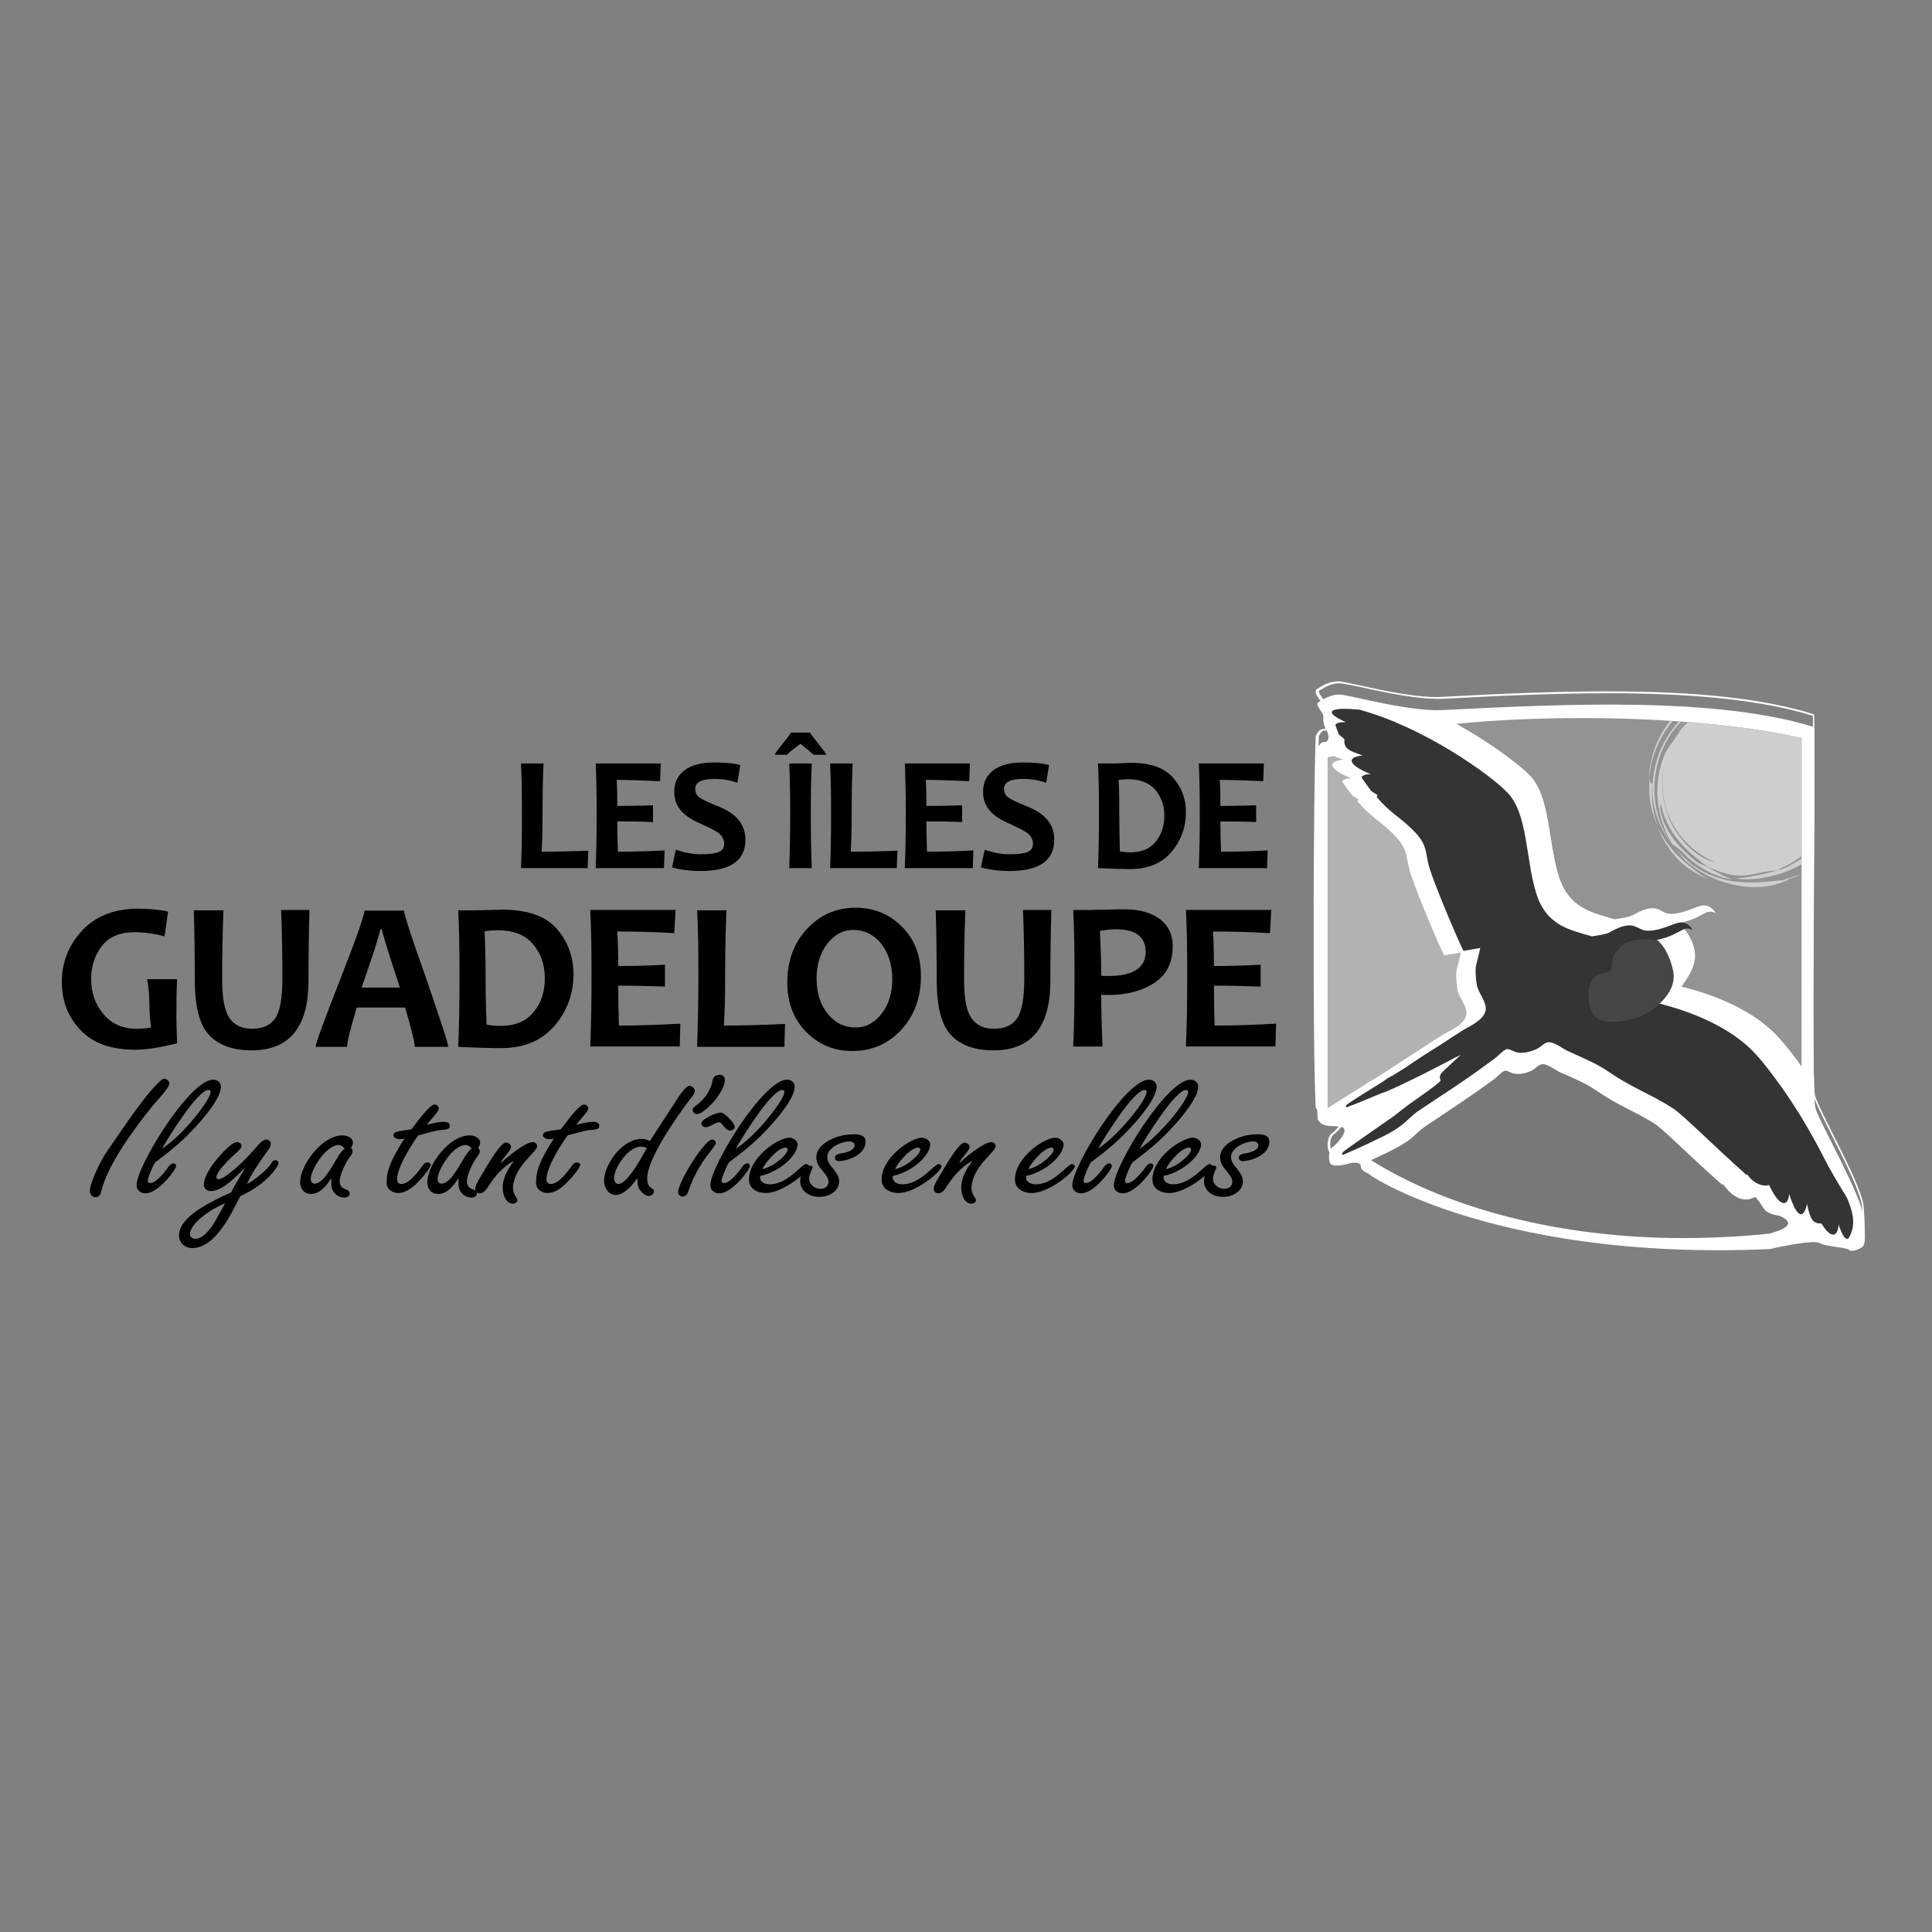 <svg xmlns="http://www.w3.org/2000/svg" xmlns:xlink="http://www.w3.org/1999/xlink" id="Calque_1" x="0px" y="0px" viewBox="0 0 600 600" style="enable-background:new 0 0 600 600;" xml:space="preserve"><rect x="0" y="0" width="600" height="600" fill="#808080" stroke="none"/> <style type="text/css"> .st0{fill:#FFFFFF;} .st1{fill-rule:evenodd;clip-rule:evenodd;fill:#939393;} .st2{clip-path:url(#SVGID_00000115501922123555553470000007678855946485594764_);fill:#CECECE;} .st3{clip-path:url(#SVGID_00000018926141672335350710000006112284696166185911_);fill:#CECECE;} .st4{clip-path:url(#SVGID_00000091714843167961218250000000514751077272206253_);fill:#CECECE;} .st5{clip-path:url(#SVGID_00000113322679655268336010000013728074795297741463_);fill:#CECECE;} .st6{clip-path:url(#SVGID_00000096778537484769941600000012744120592462123441_);fill:#CECECE;} .st7{fill:#787878;} .st8{fill:#B2B2B2;} .st9{fill-rule:evenodd;clip-rule:evenodd;fill:#343434;} .st10{fill-rule:evenodd;clip-rule:evenodd;fill:#464646;} </style> <g> <g> <path d="M55,324c-5.2,1.3-9.5,2-13,2c-7.5,0-13.1-2-17-6.1c-3.9-4.1-5.8-9.1-5.8-14.9c0-6.1,2.1-11.5,6.3-16 c4.2-4.5,10-6.8,17.4-6.8c3.5,0,6.6,0.3,9.3,0.9l-1.1,7.7c-3.4-0.9-6.5-1.3-9.2-1.3c-4.6,0-8,1.4-10.2,4.2 c-2.2,2.8-3.4,6.3-3.4,10.3c0,4.2,1.2,7.8,3.8,10.9s6,4.6,10.5,4.6c1.2,0,2.7-0.1,4.3-0.4c-0.3-2.4-0.5-4.8-0.5-7.1 c0-2.4-0.2-5-0.7-7.9H55c-0.2,3.4-0.2,6.7-0.2,10.1C54.7,316.6,54.9,319.9,55,324z"></path> <path d="M96.1,282.7c-0.2,7.3-0.3,14.6-0.3,21.9c0,14.4-5.9,21.6-17.7,21.6c-5.8,0-10.2-1.6-13.2-4.8c-3-3.2-4.4-8.9-4.4-17.2 c0-7.3-0.1-14.5-0.3-21.5h9.2c-0.3,7.3-0.4,14.4-0.4,21.2c0,6,0.7,10.1,2.3,12.3c1.5,2.2,3.9,3.3,7,3.3c3.3,0,5.7-1.1,7.2-3.3 c1.5-2.2,2.2-6.3,2.2-12.4c0-6.6-0.1-13.7-0.4-21.2H96.1z"></path> <path d="M139.2,325.1h-10.4c0-1.4-1-5.5-3-12.2h-15c-2,6.6-3,10.6-3,12.2h-9.8c0-0.9,2.5-7.8,7.6-20.8c5.1-13,7.6-20.2,7.6-21.5 h12.3c0,1.2,2.3,8.3,6.9,21.2C136.8,316.9,139.2,324,139.2,325.1z M124.2,306.7c-3.7-11.2-5.6-17.3-5.6-18.1h-0.5 c0,0.9-1.9,6.9-5.8,18.1H124.2z"></path> <path d="M178.1,302.5c0,6.1-2,11.6-5.9,16.1c-4,4.6-9.5,6.9-16.6,6.9c-3.2,0-7.6-0.1-13.3-0.4c0.3-6.6,0.4-14,0.4-22.2 c0-7.9-0.1-14.7-0.4-20.2h5.7c0.9,0,2.3-0.1,4.2-0.1s3-0.1,3.6-0.1c7.8,0,13.5,1.9,17,5.8C176.3,292.3,178.1,297,178.1,302.5z M169.2,303.8c0-4.2-1.2-7.7-3.7-10.6c-2.4-2.9-6.1-4.3-11.1-4.3c-0.9,0-2.2,0.1-3.9,0.3c0.2,4.3,0.3,8.9,0.3,13.6 c0,5.2,0.1,10.3,0.3,15.4c1.4,0.3,2.8,0.4,4.2,0.4c4.7,0,8.1-1.4,10.4-4.3C168.1,311.5,169.2,308,169.2,303.8z"></path> <path d="M211.3,317.9l-0.2,7.1h-27.8c0.3-6.6,0.4-14,0.4-22.2c0-7.9-0.1-14.7-0.4-20.2h26.5l-0.4,7.2c-6.5-0.4-12.4-0.5-17.7-0.5 c0.2,3,0.3,6.6,0.3,10.7c4.5,0,9.4-0.1,14.5-0.4v6.8c-5.1-0.2-9.9-0.3-14.5-0.3c0,4.4,0.1,8.5,0.2,12.4 C198.2,318.5,204.5,318.3,211.3,317.9z"></path> <path d="M243.8,318l-0.2,7.1h-27.1c0.2-5.9,0.4-13.3,0.4-22.2c0-8.1-0.1-14.9-0.4-20.2h9.1c-0.2,4.9-0.4,11.7-0.4,20.2 c0,6.5-0.1,11.7-0.4,15.6C230.8,318.5,237.1,318.3,243.8,318z"></path> <path d="M286,303.2c0,6.6-2,12.2-6.1,16.6c-4.1,4.4-9.1,6.6-15.2,6.6c-5.7,0-10.5-2-14.4-6c-3.9-4-5.8-9.1-5.8-15.3 c0-6.6,2-12.2,6.1-16.6c4.1-4.4,9.1-6.6,15.2-6.6c5.7,0,10.5,2,14.4,6C284.1,291.8,286,296.9,286,303.2z M277.1,304.1 c0-4.5-1.2-8.2-3.5-11.1c-2.3-2.8-5.2-4.2-8.6-4.2c-3.2,0-5.8,1.4-8.1,4.3c-2.2,2.9-3.3,6.5-3.3,10.8c0,4.5,1.2,8.2,3.5,11 c2.4,2.9,5.2,4.2,8.6,4.2c3.2,0,5.8-1.4,8.1-4.3C276,312,277.1,308.4,277.1,304.1z"></path> <path d="M326.5,282.7c-0.2,7.3-0.3,14.6-0.3,21.9c0,14.4-5.9,21.6-17.7,21.6c-5.8,0-10.2-1.6-13.2-4.8c-3-3.2-4.4-8.9-4.4-17.2 c0-7.3-0.1-14.5-0.3-21.5h9.2c-0.3,7.3-0.4,14.4-0.4,21.2c0,6,0.7,10.1,2.3,12.3c1.5,2.2,3.9,3.3,7,3.3c3.3,0,5.7-1.1,7.2-3.3 c1.5-2.2,2.2-6.3,2.2-12.4c0-6.6-0.1-13.7-0.4-21.2H326.5z"></path> <path d="M364.2,293.8c0,5.2-1.9,9-5.8,11.5c-3.9,2.5-8.6,3.7-14.2,3.7c-1,0-1.7,0-2.2-0.1c0,4.1,0.1,9.4,0.4,16.1h-9.1 c0.3-6.3,0.4-13.7,0.4-22.2c0-7.8-0.1-14.5-0.4-20.2h5.7c0.8,0,2.4-0.1,4.6-0.1c2.3-0.1,4.2-0.1,5.9-0.1c4.1,0,7.6,0.9,10.4,2.8 C362.7,287.2,364.2,290.1,364.2,293.8z M355.8,295.6c0-4.7-3.1-7-9.3-7c-1.6,0-3.2,0.2-4.9,0.5c0.2,4.1,0.4,8.8,0.4,13.9 c0.6,0.1,1.2,0.1,1.9,0.1C351.8,303.2,355.8,300.6,355.8,295.6z"></path> <path d="M396.3,317.9l-0.2,7.1h-27.8c0.3-6.6,0.4-14,0.4-22.2c0-7.9-0.1-14.7-0.4-20.2h26.5l-0.4,7.2c-6.5-0.4-12.4-0.5-17.7-0.5 c0.2,3,0.3,6.6,0.3,10.7c4.5,0,9.4-0.1,14.5-0.4v6.8c-5.1-0.2-9.9-0.3-14.5-0.3c0,4.4,0.1,8.5,0.2,12.4 C383.2,318.5,389.6,318.3,396.3,317.9z"></path> </g> <g> <path d="M182.7,264.2l-0.2,5.4h-20.7c0.2-4.5,0.3-10.1,0.3-17c0-6.2-0.1-11.4-0.3-15.5h7c-0.2,3.8-0.3,8.9-0.3,15.5 c0,5-0.1,8.9-0.3,11.9C172.8,264.5,177.6,264.4,182.7,264.2z"></path> <path d="M206.4,264.1l-0.2,5.5H185c0.2-5,0.3-10.6,0.3-17c0-6-0.1-11.2-0.3-15.5h20.2l-0.2,5.5c-5-0.2-9.5-0.4-13.5-0.4 c0.2,2.3,0.2,5,0.2,8.1c3.5,0,7.1-0.1,11.1-0.2v5.2c-3.9-0.2-7.6-0.2-11.1-0.2c0,3.4,0.1,6.5,0.2,9.4 C196.4,264.5,201.2,264.4,206.4,264.1z"></path> <path d="M231.5,260.8c0,6.5-4.7,9.7-14,9.7c-3.2,0-6.1-0.4-8.8-1.1l1.2-5.5c2.7,0.9,5.2,1.4,7.6,1.4c2.7,0,4.5-0.2,5.7-0.7 c1.2-0.5,1.7-1.4,1.7-2.6s-0.6-2.3-1.6-3.2c-0.9-0.7-2.9-1.7-5.7-3c-2.6-1.1-4.6-2.4-5.8-3.7c-1.6-1.7-2.4-3.7-2.4-6.2 c0-2.9,1.1-5.1,3.2-6.7c2.1-1.6,5.2-2.4,9.1-2.4c3.2,0,6,0.2,8.2,0.8l-0.9,5.5c-2.2-0.8-4.7-1.2-7.3-1.2c-3.9,0-5.8,1.1-5.8,3.1 c0,1.1,0.4,2,1.4,2.7c0.8,0.6,2.5,1.4,5.2,2.5c2.9,1.1,5,2.4,6.3,3.8C230.5,255.8,231.5,258,231.5,260.8z"></path> <path d="M256.6,234.4h-3.9c-0.2-0.2-1.6-1.4-4.1-3.4c-2.6,1.9-4,3-4.1,3.4h-3.9c0-0.2,0.8-1.4,2.5-3.5c1.7-2,2.5-3.2,2.5-3.4h6 c0,0.2,0.8,1.3,2.5,3.4C255.7,232.9,256.6,234.1,256.6,234.4z M252.1,269.6h-7c0.2-5.2,0.3-10.8,0.3-17c0-6-0.1-11.2-0.3-15.5h7 c-0.2,4.2-0.3,9.3-0.3,15.5C251.8,258.9,251.9,264.5,252.1,269.6z"></path> <path d="M278.7,264.2l-0.2,5.4h-20.7c0.2-4.5,0.3-10.1,0.3-17c0-6.2-0.1-11.4-0.3-15.5h7c-0.2,3.8-0.3,8.9-0.3,15.5 c0,5-0.1,8.9-0.3,11.9C268.7,264.5,273.6,264.4,278.7,264.2z"></path> <path d="M302.3,264.1l-0.2,5.5H281c0.2-5,0.3-10.6,0.3-17c0-6-0.1-11.2-0.3-15.5h20.2l-0.2,5.5c-5-0.2-9.5-0.4-13.5-0.4 c0.2,2.3,0.2,5,0.2,8.1c3.5,0,7.1-0.1,11.1-0.2v5.2c-3.9-0.2-7.6-0.2-11.1-0.2c0,3.4,0.1,6.5,0.2,9.4 C292.3,264.5,297.2,264.4,302.3,264.1z"></path> <path d="M327.4,260.8c0,6.5-4.7,9.7-14,9.7c-3.2,0-6.1-0.4-8.8-1.1l1.2-5.5c2.7,0.9,5.2,1.4,7.6,1.4c2.7,0,4.5-0.2,5.7-0.7 c1.2-0.5,1.7-1.4,1.7-2.6s-0.6-2.3-1.6-3.2c-0.9-0.7-2.9-1.7-5.7-3c-2.6-1.1-4.6-2.4-5.8-3.7c-1.6-1.7-2.4-3.7-2.4-6.2 c0-2.9,1.1-5.1,3.2-6.7c2.1-1.6,5.2-2.4,9.1-2.4c3.2,0,6,0.2,8.2,0.8l-0.9,5.5c-2.2-0.8-4.7-1.2-7.3-1.2c-3.9,0-5.8,1.1-5.8,3.1 c0,1.1,0.4,2,1.4,2.7c0.8,0.6,2.5,1.4,5.2,2.5c2.9,1.1,5,2.4,6.3,3.8C326.5,255.8,327.4,258,327.4,260.8z"></path> <path d="M368.3,252.2c0,4.7-1.5,8.8-4.5,12.4c-3,3.5-7.3,5.3-12.7,5.3c-2.5,0-5.8-0.1-10.1-0.3c0.2-5,0.3-10.6,0.3-17 c0-6-0.1-11.2-0.3-15.5h4.3c0.7,0,1.8,0,3.2-0.1c1.4-0.1,2.4-0.1,2.7-0.1c6,0,10.3,1.5,13,4.5C367,244.5,368.3,248.1,368.3,252.2z M361.6,253.4c0-3.2-0.9-5.8-2.8-8.1c-1.9-2.2-4.7-3.3-8.5-3.3c-0.7,0-1.7,0.1-2.9,0.2c0.2,3.3,0.2,6.8,0.2,10.4 c0,4,0.1,7.9,0.2,11.8c1.1,0.2,2.2,0.3,3.2,0.3c3.5,0,6.2-1.1,7.9-3.3C360.7,259.2,361.6,256.5,361.6,253.4z"></path> <path d="M393.7,264.1l-0.2,5.5h-21.2c0.2-5,0.3-10.6,0.3-17c0-6-0.1-11.2-0.3-15.5h20.2l-0.2,5.5c-5-0.2-9.5-0.4-13.5-0.4 c0.2,2.3,0.2,5,0.2,8.1c3.5,0,7.1-0.1,11.1-0.2v5.2c-3.9-0.2-7.6-0.2-11.1-0.2c0,3.4,0.1,6.5,0.2,9.4 C383.7,264.5,388.5,264.4,393.7,264.1z"></path> </g> <g> <path d="M31.5,369.8c-0.2,0.8-0.5,2-1.8,2c-1.1,0-1.8-1-1.8-1.8c0-2.7,3.3-9.5,5.3-12.4c5.9-8.5,12.7-18.9,17.2-22.4 c1-0.7,2.2,0.6,2.2,1.2c0,1.4-3.3,4.8-5.1,6.9C34.1,359.9,32.1,367.4,31.5,369.8z"></path> <path d="M47.8,361.6c-0.5,1.1-1.9,4-1.9,5.1c0,0.4,0.2,0.7,0.7,0.7c1.9,0,4.2-3.1,5.2-4.3c0.4-0.6,1.1-1.8,2.1-1.8 c0.5,0,0.8,0.4,0.8,0.8c0,1.1-5.5,8.5-9.5,8.5c-1.7,0-2.8-1.1-2.8-2.5c0-5.9,16.5-32.8,23.8-32.8c1.4,0,2.4,0.9,2.4,2.2 c0,3.5-5.3,9.7-7.9,12.5c-3.9,4.3-7.6,7.3-12.4,10.9L47.8,361.6z M60.1,347.5c1.2-1.4,5.3-6.6,5.3-8.4c0-0.4-0.2-0.6-0.7-0.6 c-1.6,0-5,3.9-7.9,8.1c-3,4.2-5.8,8.8-6.5,10.2C54,354.2,57.3,350.9,60.1,347.5z"></path> <path d="M79.3,356.6c0.6-0.7,2.1-2.7,3.4-2.7c0.7,0,1.4,0.6,1.4,1.2c0,0.9-0.7,1.9-1.3,2.7c-2.2,3.2-4.6,6.4-6.1,9.9 c2.2-1,6.3-4.5,7.5-6.3c0.2-0.4,0.6-1.1,1.3-1.1c0.5,0,1,0.4,1,0.8c0,1.2-2.4,3.8-3.3,4.7c-2.4,2.3-5.4,4.2-8.6,5.7 c-2.5,4.8-7.5,16.1-14.9,16.1c-2.4,0-4.1-1.8-4.1-3.8c0-3.9,3.6-7.9,16.2-13.5c1.2-2.6,2.9-5,4.2-7.4l-0.1-0.1 c-2.2,2.2-6.7,7.1-10.4,7.1c-1.4,0-2.2-0.9-2.2-2c0-2.5,2.5-6.1,4.2-8.1c1-1.1,4.3-5.1,6.1-5.1c0.7,0,1.4,0.5,1.4,1.1 c0,0.9-1.1,1.7-1.7,2.3c-1.5,1.3-6.1,5.7-6.1,7.5c0,0.4,0.3,0.6,0.7,0.6c2.1,0,8.5-6.3,9.7-7.7L79.3,356.6z M69.9,373.7 c-3.7,1.4-10.9,6-10.9,9.6c0,0.8,0.7,1.4,1.7,1.4c2.9,0,5.7-4.5,6.7-6.5l1.7-3L69.9,373.7z"></path> <path d="M102.9,366.1l-0.1-0.1c-1.2,1.9-3.3,4.8-6.2,4.8c-2.4,0-3.4-1.9-3.4-3.7c0-5,6.6-14.5,13.2-14.5c1.4,0,3.2,0.8,3.2,2.2 c0,0.6-0.2,1.1-0.6,1.7c0.3,0.3,0.5,0.6,0.5,1.1c0,0.7-0.6,1.4-1,1.9c-1.2,1.6-3,5.5-3,7.3c0,1.1,0.4,2,1.7,2.5 c0.7,0.2,1.4,0.6,1.4,1.4c0,0.7-0.7,1.2-1.6,1.2c-2.3,0-4.1-1.7-4.1-4.2L102.9,366.1z M105.2,355.6c-4,0-8.7,7.7-8.7,10.6 c0,0.6,0.3,1.4,1.3,1.4c3.7-0.2,7-9.7,9.3-10.9C106.6,356.3,106.1,355.6,105.2,355.6z"></path> <path d="M127.8,350.7c1.1-1.4,5.5-7.7,7.2-7.7c0.6,0,1.3,0.6,1.3,1.2c0,1.1-3,3.9-3.7,5.1c1.6-0.4,3.6-0.9,5.2-0.9 c1.1,0,1.9,0.3,1.9,1.3c0,1.1-1.4,1.1-2.4,1.2c-2.4,0.2-5,1.1-7.4,1.7c-2.3,3.1-6.6,10.1-6.6,13.6c0,0.7,0.3,1.5,1.4,1.5 c2.4,0,5.4-4.1,6.6-5.8c0.3-0.4,0.7-0.9,1.4-0.9c0.5,0,1.1,0.3,1.1,0.7c0,0.8-2.1,3.4-2.7,4c-1.7,1.9-4.3,4.8-7.5,4.8 c-1.6,0-3.8-1.1-3.5-3.7c0-3,1-6.2,5.5-13.2c-0.4,0.1-0.9,0.2-1.4,0.2c-0.7,0-2-0.4-2-1.2c0-1.1,1.4-1.2,2.3-1.4L127.8,350.7z"></path> <path d="M142.4,366.1l-0.1-0.1c-1.2,1.9-3.3,4.8-6.2,4.8c-2.4,0-3.4-1.9-3.4-3.7c0-5,6.6-14.5,13.2-14.5c1.4,0,3.2,0.8,3.2,2.2 c0,0.6-0.2,1.1-0.6,1.7c0.3,0.3,0.5,0.6,0.5,1.1c0,0.7-0.6,1.4-1,1.9c-1.2,1.6-3,5.5-3,7.3c0,1.1,0.4,2,1.7,2.5 c0.7,0.2,1.4,0.6,1.4,1.4c0,0.7-0.7,1.2-1.6,1.2c-2.3,0-4.1-1.7-4.1-4.2L142.4,366.1z M144.6,355.6c-4,0-8.7,7.7-8.7,10.6 c0,0.6,0.3,1.4,1.3,1.4c3.7-0.2,7-9.7,9.3-10.9C146.1,356.3,145.6,355.6,144.6,355.6z"></path> <path d="M158.7,356.2c0,1.2-2.7,3.5-3.1,4.8l0.1,0.1c1.6-1.6,7.4-6.4,9.7-6.4c0.8,0,1.4,0.5,1.4,1.3c-0.1,1.9-7.1,6.1-7.5,12.8 c0,2.3,1.4,3.2,1.4,3.9c0,0.6-0.6,1.1-1.4,1.1c-2.5,0-3.2-3.4-3.2-5c0-2.8,1.6-5.8,3.4-8.1l-0.1-0.1c-3.4,1.9-5.7,4.7-7.6,7.6 c-0.5,0.7-1.4,2.4-2.7,2.4c-1,0-1.5-0.6-1.5-1.4c0-0.9,0.7-2.2,1.2-3c1.2-1.9,6.3-11.4,8.4-11.4 C158.1,355,158.7,355.5,158.7,356.2z"></path> <path d="M174.2,350.7c1.1-1.4,5.5-7.7,7.2-7.7c0.6,0,1.3,0.6,1.3,1.2c0,1.1-3,3.9-3.7,5.1c1.6-0.4,3.6-0.9,5.2-0.9 c1.1,0,1.9,0.3,1.9,1.3c0,1.1-1.4,1.1-2.4,1.2c-2.4,0.2-5,1.1-7.4,1.7c-2.3,3.1-6.6,10.1-6.6,13.6c0,0.7,0.3,1.5,1.4,1.5 c2.4,0,5.4-4.1,6.6-5.8c0.3-0.4,0.7-0.9,1.4-0.9c0.5,0,1.1,0.3,1.1,0.7c0,0.8-2.1,3.4-2.7,4c-1.7,1.9-4.3,4.8-7.5,4.8 c-1.6,0-3.8-1.1-3.5-3.7c0-3,1-6.2,5.5-13.2c-0.4,0.1-0.9,0.2-1.4,0.2c-0.7,0-2-0.4-2-1.2c0-1.1,1.4-1.2,2.3-1.4L174.2,350.7z"></path> <path d="M209,343.3c3.2-5,4.3-6.1,5.1-6.1c0.9,0,1.7,0.9,1.7,1.6c0,1-1.4,2.4-1.9,3.1c-3.4,4.5-12.9,17.9-12.9,24 c0,3.5,2.1,2.9,2.1,4c0,0.7-0.5,1.4-1.4,1.5c-0.8,0.1-1.9-0.4-3.1-2c-0.7-1.1-0.6-2.4-0.7-3.5c-1.2,1.8-4,5.2-6.6,5.2 c-2.6,0-3.7-2.6-3.7-4.4c0-4.8,5.4-13,11.7-13c1,0,1.7,0.2,2.5,0.7L209,343.3z M200.9,356.6c-0.6-0.4-1.2-0.5-1.9-0.5 c-4,0-8.3,6.8-8.3,9.7c0,0.9,0.4,1.9,1.4,1.9c1.3,0,4-2.3,8.4-10.5L200.9,356.6z"></path> <path d="M223.5,333.8c1.2,0,1.6,0.8,1.6,1.6c0,4-6.5,10.6-8.6,10.6c-0.7,0-1.4-0.6-1.4-1.3c0-0.7,0.9-1.3,1.5-1.7 c2.2-1.7,4-4.3,4.6-6.9C221.3,335,221.7,333.8,223.5,333.8z"></path> </g> <g> <path d="M221.1,353.9c0.6,0,1.2,0.4,1.2,1.1c0,1.2-5.2,5.5-8.3,14.3c-0.3,0.9-0.6,2.3-2,2.3c-0.8,0-1.4-0.6-1.4-1.3 C210.6,366.9,218.9,353.9,221.1,353.9z M223.9,345.5c1.2,0.1,4.3,3.3,4.3,4.5c0,0.5-0.7,1.1-1.4,1.1c-1.7,0-2.7-2.7-3.3-2.5 c-1.2-0.4-3.3,1.9-4.8,1.4c-0.6-0.2-1.1-1-0.8-1.4C218.4,347.3,222.5,345.5,223.9,345.5z"></path> </g> <g> <path d="M226,361.6c-0.5,1.1-1.9,4-1.9,5.1c0,0.4,0.2,0.7,0.7,0.7c1.9,0,4.2-3.1,5.2-4.3c0.4-0.6,1.1-1.8,2.1-1.8 c0.5,0,0.8,0.4,0.8,0.8c0,1.1-5.5,8.5-9.5,8.5c-1.7,0-2.8-1.1-2.8-2.5c0-5.9,16.5-32.8,23.8-32.8c1.4,0,2.4,0.9,2.4,2.2 c0,3.5-5.3,9.7-7.9,12.5c-3.9,4.3-7.6,7.3-12.4,10.9L226,361.6z M238.3,347.5c1.2-1.4,5.3-6.6,5.3-8.4c0-0.4-0.2-0.6-0.7-0.6 c-1.6,0-5,3.9-7.9,8.1c-3,4.2-5.8,8.8-6.5,10.2C232.3,354.2,235.5,350.9,238.3,347.5z"></path> <path d="M247.7,355.4c0,3.2-5.2,8.4-11.6,9.8c-0.3,1.7,1.1,2.6,3,2.6c5.5,0,9.9-6.3,11.2-6.3c0.4,0,1,0.4,0.9,0.7 c-0.2,1.9-8.4,8.5-13.6,8.3c-2.9-0.1-5-1.6-5-4.2c0-6.8,9-13,12.7-13C246.6,353.5,247.7,354.3,247.7,355.4z M242.4,360 c0.7-0.6,2.2-2,2.2-3c0-0.4-0.2-0.6-0.7-0.6c-1.1,0-2.8,1.2-4.2,2.7c-1.4,1.4-2.6,3.1-2.9,4C239,362.5,240.7,361.5,242.4,360z"></path> <path d="M268.8,354.6c-0.1,4.7-6.8,6-8.1,6c-0.7,0-1.4-0.3-1.4-1c0-1.1,1.1-1.2,1.9-1.4c1.5-0.2,4.2-0.9,4.2-2.5 c0-0.8-0.7-1.2-1.6-1.2c-2.3-0.1-6.9,1.9-6.9,4.8c0,1.4,0.9,2.6,1.9,3.7c0.9,1.2,1.8,2.3,1.8,3.9c0,2.9-3,4.8-6.1,4.8 c-3.5,0-6-2-6-5c0-1.4,0.9-4.7,3-4.7c0.4,0,0.9,0.2,0.9,0.6c0,0.2-1.1,1.9-1.1,3.5c0,1.7,1.6,3.1,3.5,3.1c1.6,0,2.5-1,2.5-2.2 c0-1.3-1-2.3-1.9-3.5c-1-1.1-1.9-2.4-1.9-4.1c0-4.3,6.5-7.1,11-7.1C266.8,352.1,268.9,352.6,268.8,354.6z"></path> <path d="M288.9,355.4c0,3.2-5.2,8.4-11.6,9.8c-0.3,1.7,1.1,2.6,3,2.6c5.5,0,9.9-6.3,11.2-6.3c0.4,0,1,0.4,0.9,0.7 c-0.2,1.9-8.4,8.5-13.6,8.3c-2.9-0.1-5-1.6-5-4.2c0-6.8,9-13,12.7-13C287.7,353.5,288.9,354.3,288.9,355.4z M283.6,360 c0.7-0.6,2.2-2,2.2-3c0-0.4-0.2-0.6-0.7-0.6c-1.1,0-2.8,1.2-4.2,2.7c-1.4,1.4-2.6,3.1-2.9,4C280.2,362.5,281.9,361.5,283.6,360z"></path> <path d="M301.1,356.2c0,1.2-2.7,3.5-3.1,4.8l0.1,0.1c1.6-1.6,7.4-6.4,9.7-6.4c0.8,0,1.4,0.5,1.4,1.3c-0.1,1.9-7.1,6.1-7.5,12.8 c0,2.3,1.4,3.2,1.4,3.9c0,0.6-0.6,1.1-1.4,1.1c-2.5,0-3.2-3.4-3.2-5c0-2.8,1.6-5.8,3.4-8.1l-0.1-0.1c-3.4,1.9-5.7,4.7-7.6,7.6 c-0.5,0.7-1.4,2.4-2.7,2.4c-1,0-1.5-0.6-1.5-1.4c0-0.9,0.7-2.2,1.2-3c1.2-1.9,6.3-11.4,8.4-11.4 C300.4,355,301.1,355.5,301.1,356.2z"></path> <path d="M330.3,355.4c0,3.2-5.2,8.4-11.6,9.8c-0.3,1.7,1.1,2.6,3,2.6c5.5,0,9.9-6.3,11.2-6.3c0.4,0,1,0.4,0.9,0.7 c-0.2,1.9-8.4,8.5-13.6,8.3c-2.9-0.1-5-1.6-5-4.2c0-6.8,9-13,12.7-13C329.1,353.5,330.3,354.3,330.3,355.4z M325,360 c0.7-0.6,2.2-2,2.2-3c0-0.4-0.2-0.6-0.7-0.6c-1.1,0-2.8,1.2-4.2,2.7c-1.4,1.4-2.6,3.1-2.9,4C321.6,362.5,323.3,361.5,325,360z"></path> <path d="M338.4,361.6c-0.5,1.1-1.9,4-1.9,5.1c0,0.4,0.2,0.7,0.7,0.7c1.9,0,4.2-3.1,5.2-4.3c0.4-0.6,1.1-1.8,2.1-1.8 c0.5,0,0.8,0.4,0.8,0.8c0,1.1-5.5,8.5-9.5,8.5c-1.7,0-2.8-1.1-2.8-2.5c0-5.9,16.5-32.8,23.8-32.8c1.4,0,2.4,0.9,2.4,2.2 c0,3.5-5.3,9.7-7.9,12.5c-3.9,4.3-7.6,7.3-12.4,10.9L338.4,361.6z M350.8,347.5c1.2-1.4,5.3-6.6,5.3-8.4c0-0.4-0.2-0.6-0.7-0.6 c-1.6,0-5,3.9-7.9,8.1c-3,4.2-5.8,8.8-6.5,10.2C344.7,354.2,347.9,350.9,350.8,347.5z"></path> <path d="M351.3,361.6c-0.5,1.1-1.9,4-1.9,5.1c0,0.4,0.2,0.7,0.7,0.7c1.9,0,4.2-3.1,5.2-4.3c0.4-0.6,1.1-1.8,2.1-1.8 c0.5,0,0.8,0.4,0.8,0.8c0,1.1-5.5,8.5-9.5,8.5c-1.7,0-2.8-1.1-2.8-2.5c0-5.9,16.5-32.8,23.8-32.8c1.4,0,2.4,0.9,2.4,2.2 c0,3.5-5.3,9.7-7.9,12.5c-3.9,4.3-7.6,7.3-12.4,10.9L351.3,361.6z M363.7,347.5c1.2-1.4,5.3-6.6,5.3-8.4c0-0.4-0.2-0.6-0.7-0.6 c-1.6,0-5,3.9-7.9,8.1c-3,4.2-5.8,8.8-6.5,10.2C357.6,354.2,360.8,350.9,363.7,347.5z"></path> <path d="M373,355.4c0,3.2-5.2,8.4-11.6,9.8c-0.3,1.7,1.1,2.6,3,2.6c5.5,0,9.9-6.3,11.2-6.3c0.4,0,1,0.4,0.9,0.7 c-0.2,1.9-8.4,8.5-13.6,8.3c-2.9-0.1-5-1.6-5-4.2c0-6.8,9-13,12.7-13C371.9,353.5,373,354.3,373,355.4z M367.7,360 c0.7-0.6,2.2-2,2.2-3c0-0.4-0.2-0.6-0.7-0.6c-1.1,0-2.8,1.2-4.2,2.7c-1.4,1.4-2.6,3.1-2.9,4C364.4,362.5,366,361.5,367.7,360z"></path> <path d="M394.2,354.6c-0.1,4.7-6.8,6-8.1,6c-0.7,0-1.4-0.3-1.4-1c0-1.1,1.1-1.2,1.9-1.4c1.5-0.2,4.2-0.9,4.2-2.5 c0-0.8-0.7-1.2-1.6-1.2c-2.3-0.1-6.9,1.9-6.9,4.8c0,1.4,0.9,2.6,1.9,3.7c0.9,1.2,1.8,2.3,1.8,3.9c0,2.9-3,4.8-6.1,4.8 c-3.5,0-6-2-6-5c0-1.4,0.9-4.7,3-4.7c0.4,0,0.9,0.2,0.9,0.6c0,0.2-1.1,1.9-1.1,3.5c0,1.7,1.6,3.1,3.5,3.1c1.6,0,2.5-1,2.5-2.2 c0-1.3-1-2.3-1.9-3.5c-1-1.1-1.9-2.4-1.9-4.1c0-4.3,6.5-7.1,11-7.1C392.2,352.1,394.3,352.6,394.2,354.6z"></path> </g> <g> <path class="st0" d="M549.7,387.9c-88.9,4-129.5-26-124.4-23.4c-1.4-0.3-2.7-1.2-2.7-2.4s-2.4-1.2-3.9-0.7c-1.5,0.5-4.9,1-5.5,0 c-0.7-1-0.7-4.2,0.7-5.2c1.4-1,5.5-5.5,2.7-6.2c-2.9-0.7-5.7,0.5-7.4-2.4c-1-20.4-0.7-99.6,0-115.3c1.2-2.2,1.5-1.7,2.5-1.9 c1-0.2,1.2-2,0.3-3.5c-0.9-1.5-1.2-3.2-1-4.3c0.2-1.2-2.9-3.7-1.5-4.5c1.4-0.8,3.4-2.4,6.4-2.4s21.7,5.5,32.6,4.8 c38.9-2,85-4,114.9,5.3c0.5,20.9-1,113.5,0.4,118.3c1.4,4.8,14.6,27.6,15.1,34.5c0.5,6.8,0.2,7.7-0.3,8.4c-0.5,0.7-3.5,2-4.3,1.2 c-0.9-0.9-6.9-0.9-9.3-2.2C562.5,384.9,549.7,387.9,549.7,387.9"></path> <path class="st0" d="M574.9,385c-0.5,0-0.9-0.1-1.1-0.4c-0.3-0.3-1.9-0.6-3.4-0.7c-2.1-0.3-4.5-0.6-5.8-1.4 c-0.2-0.1-0.7-0.3-2-0.3c-4.3,0-12.8,2-12.9,2c-5.5,0.2-10.9,0.4-16.3,0.4c-69.1,0-106.4-21.4-108.9-23.9 c-1.6-0.5-2.4-1.4-2.4-2.5c0-0.5-0.8-0.6-1.5-0.6c-0.6,0-1.3,0.1-1.9,0.3c-0.9,0.3-2.4,0.6-3.7,0.6c-1.2,0-1.9-0.2-2.2-0.7 c-0.8-1.2-0.7-4.6,0.7-5.7c1.2-0.9,3.8-3.7,3.5-5c-0.1-0.2-0.1-0.4-0.7-0.6c-0.9-0.2-1.7-0.2-2.5-0.2c-2-0.1-3.8-0.1-5.1-2.2 l-0.1-0.2c-1-19.7-0.7-99.1,0-115.3l0.1-0.2c1-1.9,1.5-1.9,2.3-2c0.1,0,0.3,0,0.5-0.1c0.2-0.1,0.3-0.1,0.4-0.4 c0.2-0.6,0.2-1.6-0.3-2.6c-0.9-1.5-1.2-3.2-1.1-4.6c0.1-0.4-0.4-1.1-0.9-1.7c-0.6-0.9-1.1-1.7-1-2.4c0.1-0.3,0.2-0.5,0.5-0.7 l0.4-0.2c1.3-0.9,3.4-2.1,6.1-2.1c1,0,3.5,0.6,7,1.3c7.1,1.6,18.3,4,25.6,3.5c16.6-0.9,34.2-1.7,51.1-1.7 c27.8,0,48.7,2.3,63.9,7.1l0.2,0.1v0.2c0.2,8.4,0.1,28.7-0.1,50.1c-0.2,30.6-0.4,65.3,0.4,68.1c0.5,1.8,2.7,6.2,5.3,11.4 c4.2,8.4,9.5,18.8,9.8,23.2c0.5,6.8,0.2,7.8-0.4,8.6C578.2,384.1,576.2,385,574.9,385 M562.6,381.5c1.1,0,1.9,0.1,2.4,0.4 c1.2,0.7,3.5,1,5.5,1.3c2.1,0.3,3.4,0.5,3.8,0.9c0.1,0.1,0.3,0.2,0.6,0.2c1.1,0,2.9-0.9,3.2-1.3c0.4-0.6,0.7-1.6,0.2-8.1 c-0.3-4.2-5.5-14.5-9.7-22.9c-2.6-5.2-4.8-9.6-5.3-11.5c-0.8-2.9-0.6-36.2-0.4-68.4c0.1-21.2,0.2-41.2,0.1-49.8 c-15.1-4.7-35.8-7-63.5-7c-17,0-34.5,0.8-51,1.7c-7.5,0.4-18.7-2-25.8-3.6c-3.2-0.6-5.8-1.2-6.7-1.2c-2.6,0-4.4,1.2-5.8,2 l-0.4,0.2c-0.1,0.1-0.1,0.2-0.2,0.2c-0.1,0.4,0.4,1.2,0.9,1.9c0.6,0.8,1.1,1.6,0.9,2.2c-0.2,1.1,0.2,2.7,1,4.1 c0.6,1.1,0.7,2.4,0.4,3.3c-0.2,0.4-0.6,0.7-0.9,0.7c-0.2,0.1-0.4,0.1-0.6,0.1c-0.6,0-0.8,0.1-1.7,1.6c-0.7,16.4-1,95.3,0,115.1 c1.1,1.7,2.5,1.7,4.4,1.8c0.9,0,1.8,0.1,2.7,0.2c0.9,0.2,1.1,0.7,1.2,1.1c0.4,1.9-2.9,5.1-3.8,5.7c-1.2,0.9-1.2,3.9-0.6,4.7 c0.2,0.2,0.8,0.4,1.7,0.4c1.2,0,2.6-0.3,3.5-0.6c0.6-0.2,1.4-0.3,2.1-0.3c1.4,0,2.2,0.5,2.2,1.4s0.9,1.5,1.9,1.8h0.1 c0.1,0,0.2,0,0.6,0.2l-0.1,0.2c1.5,1.1,10.4,6.7,27.4,12.2c16.2,5.2,43.3,11.4,80.7,11.4c5.3,0,10.7-0.1,16.1-0.4 C550,383.5,558.3,381.5,562.6,381.5"></path> <path class="st1" d="M475.2,240.9c6.2,6.5,5.6,20.4,8.8,30.9c3.2,10.5,10.7,11.6,17.4,13.7c0,0,3.7-0.5,5.3-1.1 c7-4,8.1-1.9,10.6-0.9s6.9-0.7,9.9-1.9s4.7,0.5,5.6,1.9c-1.1-0.3-1.9-0.7-3.4,0.1c-1.6,0.9-4,2.3-7.8,3c8.1,9.3,4.3,14.5,0.6,19.8 c1.7,0.5,18,4,28.4,14c2.8,2.7,5.2,5.8,7.5,8.9c0.4,0.6,0.9,1.2,1.4,1.9V229.2c-16.8-3.8-41-6.2-68.1-6.2c-14,0-27.2,0.6-39.1,1.8 C463.1,230.8,471.9,237.5,475.2,240.9"></path> </g> <g> <g> <defs> <path id="SVGID_1_" d="M452.2,224.8c10.9,6,19.7,12.7,23,16.1c6.2,6.5,5.6,20.4,8.8,30.9c3.2,10.5,10.7,11.6,17.4,13.7 c0,0,3.7-0.6,5.3-1.1c7-4,8.1-1.9,10.6-0.9s6.9-0.7,9.9-1.9s4.7,0.5,5.6,1.9c-1.1-0.3-1.9-0.7-3.4,0.1c-1.6,0.8-4,2.3-7.8,3 c8.1,9.3,4.3,14.5,0.6,19.8c1.7,0.5,18,4,28.4,14c2.8,2.7,5.2,5.8,7.5,8.9c0.4,0.6,0.9,1.2,1.4,1.9V229.2 c-16.8-3.8-41-6.2-68.1-6.2C477.4,223,464.1,223.7,452.2,224.8"></path> </defs> <clipPath id="SVGID_00000160873616241148560590000016185291738802385802_"> <use xlink:href="#SVGID_1_" style="overflow:visible;"></use> </clipPath> <path style="clip-path:url(#SVGID_00000160873616241148560590000016185291738802385802_);fill:#CECECE;" d="M572.4,242.7 c0,15.1-12.2,27.3-27.3,27.3c-15.1,0-27.3-12.2-27.3-27.3c0-15.1,12.2-27.3,27.3-27.3C560.2,215.4,572.4,227.6,572.4,242.7"></path> </g> <g> <defs> <path id="SVGID_00000178201633593648675310000007035612228747730614_" d="M452.2,224.8c10.9,6,19.7,12.7,23,16.1 c6.2,6.5,5.6,20.4,8.8,30.9c3.2,10.5,10.7,11.6,17.4,13.7c0,0,3.7-0.6,5.3-1.1c7-4,8.1-1.9,10.6-0.9s6.9-0.7,9.9-1.9 s4.7,0.5,5.6,1.9c-1.1-0.3-1.9-0.7-3.4,0.1c-1.6,0.8-4,2.3-7.8,3c8.1,9.3,4.3,14.5,0.6,19.8c1.7,0.5,18,4,28.4,14 c2.8,2.7,5.2,5.8,7.5,8.9c0.4,0.6,0.9,1.2,1.4,1.9V229.2c-16.8-3.8-41-6.2-68.1-6.2C477.4,223,464.1,223.7,452.2,224.8"></path> </defs> <clipPath id="SVGID_00000161600702074963041590000015185688213379777188_"> <use xlink:href="#SVGID_00000178201633593648675310000007035612228747730614_" style="overflow:visible;"></use> </clipPath> <path style="clip-path:url(#SVGID_00000161600702074963041590000015185688213379777188_);fill:#CECECE;" d="M565.6,240.4 c-0.2-3.7-1.4-7.1-3.7-9.8c-3.2-4.2-7-8.1-13-9.6c-2.9-0.7-5.8-0.7-8.8-0.1c-6,0.6-12.6,4.5-15.8,11c-0.5,0.6-1.6,2.6-0.6,2.8 c-3,6-3.2,13.9,0.7,19.6c1.4,2.4,2.8,5.3,5.2,7.1c3.8,2.7,7.9,5.5,12.7,6c0.7-0.1,2.1-0.5,2.7-0.4c6.6,1,12.3-3,16-7.3 c1.6-1.7,2.5-3.2,3.7-4.9c-0.2-0.4,0.1-0.8,0.2-1.4c1.3-1.1,4.2-9.6,4.3-10.7c0.1-0.2,0.4,4.5-1.3,9c-1.6,4.5-4.9,8.1-4.6,8.2 c0.2-0.1,2.5-2.4,4-5.4c1.6-2.9,2.2-6.3,2.4-6.8c-1.5,11.9-9.1,17.6-12.7,19.9c-4,2.4-5.5,2.5-4.5,2.5c1.7,0,11.5-5,14.8-12.2 c1.4-1.9,2.5-5.2,3.4-9.5c0.1,2.6-1.1,8.4-1.9,9.6c-3.3,5.3-2.2,5.5-8.3,9.7c-5,3.7-15.8,6.4-21.5,5c3.1,0.1,9.4-1.4,13.2-2.4 c-8.3,0.4-9.9,3.4-18.9,0.1c-0.8-0.4-1.8-0.7-2.8-1.1c-0.9-0.7-1.7-1.2-2.6-2c-6.1-4.6-10.8-10.4-12.2-18.1 c0.2,0.6-0.2,1.2-0.1,1.9c1.1,6.8,5.3,11.6,10.7,16.1c1,1,3,1.4,4.2,2.2c2.5,1.3,4.8,2.8,7.5,3.7c-5.6-0.7-11.6-4.2-15.6-8.6 c-0.9-0.9-2.2-1.7-3-2.4c1.6,2.4,3.7,4.4,5.9,6.3c4,3,9.7,5.2,15,5.5c5.3,0.5,10.1-0.3,13.7-0.6c0.2-0.1,0.4-0.2,0.7-0.4 c0.1,0,0.2,0,0.4,0c1.2-0.5,2.9-0.9,4.3-1.4c-1.1,0.6-2.4,1-3.5,1.4c-9.1,5-22.2,2.4-31-4.4c-2.1-1.4-4.3-4.9-5.9-6.8 c-4.6-5.7-6.7-13.7-5.5-20.8c1.6-13,11.9-23.5,23.4-25.8c11.6-2.5,23.3,3,28.4,11.7l0.9,1.1l-0.1-0.6l0.6,1.2 c1.4,2.1,2.5,4.5,2.7,7c0,1.1-0.6-1.7-1.2-2.2c0.1,0.5,0.2,1.1,0.2,1.1s-0.2,0-0.4-0.1c0.2,0.4,0.1,0.7,0,1 c-1.6-4.9-5.2-9.1-9.4-12.1c0.2,0.8,1.4,1.6,2,2.2c1.4,1,2.7,2.2,3.4,3.5c2.9,3.4,3.4,8.1,3.5,11.9c-0.1,0.7-0.3,1.5-0.5,2.2 C566.1,243.5,565.5,241.8,565.6,240.4 M516.9,234.5c0.8-1.7,1.7-3.2,2.9-4.5c0.3-0.6,0.6-1.1,1-1.6c0.5-0.6,0.8-1.4,1.3-2 c2.2-2.5,4.8-4.5,7.6-6c-3,1.1-6.2,3-8.8,6.5c6.5-9.3,17.3-11.5,25.9-9.4c2.7,0.4,5.3,1.1,7.8,2.2c1.7,0.7,3.5,1.6,5,2.6 c-8.8-8-24.5-9.2-35.3-0.1c-11,8.5-14.5,27.1-5,39.9C514.1,253.4,513.3,243.1,516.9,234.5 M516.7,237.9c-0.7,3.5-0.7,7.1,0,10.6 c1.4,9.7,9.7,18.1,15.8,19.2c-7.5-3.1-14-10.3-15.8-19.2c0.9,4.2,1.4,4.7,0.7,2.9c-0.4-1.9-1.6-6.3-0.9-12 C516.5,239.1,516.6,238.6,516.7,237.9"></path> </g> <g> <defs> <path id="SVGID_00000183968648579704712360000007750640446595549581_" d="M452.2,224.8c10.9,6,19.7,12.7,23,16.1 c6.2,6.5,5.6,20.4,8.8,30.9c3.2,10.5,10.7,11.6,17.4,13.7c0,0,3.7-0.6,5.3-1.1c7-4,8.1-1.9,10.6-0.9s6.9-0.7,9.9-1.9 s4.7,0.5,5.6,1.9c-1.1-0.3-1.9-0.7-3.4,0.1c-1.6,0.8-4,2.3-7.8,3c8.1,9.3,4.3,14.5,0.6,19.8c1.7,0.5,18,4,28.4,14 c2.8,2.7,5.2,5.8,7.5,8.9c0.4,0.6,0.9,1.2,1.4,1.9V229.2c-16.8-3.8-41-6.2-68.1-6.2C477.4,223,464.1,223.7,452.2,224.8"></path> </defs> <clipPath id="SVGID_00000142867525263130057370000000390202587343348102_"> <use xlink:href="#SVGID_00000183968648579704712360000007750640446595549581_" style="overflow:visible;"></use> </clipPath> <path style="clip-path:url(#SVGID_00000142867525263130057370000000390202587343348102_);fill:#CECECE;" d="M556.4,217.5 c3.2,2.2,5.8,4.9,7.6,8c-0.4-1.4-0.9-2.7-1.9-4.2c-2.9-3.8-7.9-6.3-12.8-7.6c-7.1-2.1-15.6-1.2-22.7,3.1 c-7.1,4.3-12.5,11.9-14,20.5c-0.2,0.8-0.6,2.7-0.4,4.2c0.9-11.1,7.8-20.7,16.8-25.1C538,211.8,548.8,212.5,556.4,217.5"></path> </g> <g> <defs> <path id="SVGID_00000094607928219993589110000005277539994431131527_" d="M452.2,224.8c10.9,6,19.7,12.7,23,16.1 c6.2,6.5,5.6,20.4,8.8,30.9c3.2,10.5,10.7,11.6,17.4,13.7c0,0,3.7-0.6,5.3-1.1c7-4,8.1-1.9,10.6-0.9s6.9-0.7,9.9-1.9 s4.7,0.5,5.6,1.9c-1.1-0.3-1.9-0.7-3.4,0.1c-1.6,0.8-4,2.3-7.8,3c8.1,9.3,4.3,14.5,0.6,19.8c1.7,0.5,18,4,28.4,14 c2.8,2.7,5.2,5.8,7.5,8.9c0.4,0.6,0.9,1.2,1.4,1.9V229.2c-16.8-3.8-41-6.2-68.1-6.2C477.4,223,464.1,223.7,452.2,224.8"></path> </defs> <clipPath id="SVGID_00000114793029783563685990000017794130538364935297_"> <use xlink:href="#SVGID_00000094607928219993589110000005277539994431131527_" style="overflow:visible;"></use> </clipPath> <path style="clip-path:url(#SVGID_00000114793029783563685990000017794130538364935297_);fill:#CECECE;" d="M522,267.8 c2.5,2.2,5.4,3.9,8.2,5.3c-2.4-1.7-5.5-3.9-7.8-6.1c-3.2-2.9-5.9-6.5-7.7-10.4C516.2,260.6,518.6,264.5,522,267.8"></path> </g> <g> <defs> <path id="SVGID_00000073702783084459167130000016818248165337987257_" d="M452.2,224.8c10.9,6,19.7,12.7,23,16.1 c6.2,6.5,5.6,20.4,8.8,30.9c3.2,10.5,10.7,11.6,17.4,13.7c0,0,3.7-0.6,5.3-1.1c7-4,8.1-1.9,10.6-0.9s6.9-0.7,9.9-1.9 s4.7,0.5,5.6,1.9c-1.1-0.3-1.9-0.7-3.4,0.1c-1.6,0.8-4,2.3-7.8,3c8.1,9.3,4.3,14.5,0.6,19.8c1.7,0.5,18,4,28.4,14 c2.8,2.7,5.2,5.8,7.5,8.9c0.4,0.6,0.9,1.2,1.4,1.9V229.2c-16.8-3.8-41-6.2-68.1-6.2C477.4,223,464.1,223.7,452.2,224.8"></path> </defs> <clipPath id="SVGID_00000063598637397765206820000006786642100260070540_"> <use xlink:href="#SVGID_00000073702783084459167130000016818248165337987257_" style="overflow:visible;"></use> </clipPath> <path style="clip-path:url(#SVGID_00000063598637397765206820000006786642100260070540_);fill:#CECECE;" d="M512.3,241.6 c-0.1,0.9-0.1,1.7-0.1,2.7c-0.1,4.1,0.8,8.4,2.6,12.3c-1.6-4.3-2-8.9-1.7-13.2C512.6,243.3,512.3,242.6,512.3,241.6"></path> </g> </g> <g> <path class="st7" d="M545.1,371.7c-4.5,2.6-8.3-1.6-9.7-3.6c-0.2-0.2-0.4-0.3-0.7-0.3c-9.6-8.4-17.8-16.8-20.8-18.8 c-5.8-3.7-11.6-5.8-17.5-9.9c-1.4-0.9-2.8-1.9-4.3-2.6c-2.5-1.3-5-2.4-7.6-3.5c-1.5-0.7-3.4-2.2-5-2.5c-1.5-0.2-2.4,1.2-3.7,1.9 c-1,0.5-2,0.9-3,1c-0.9,0.1-1.8,0.2-2.7,0c-0.7-0.1-2-1-2.7-0.9c-0.9,0.2-2.4,1.9-3.2,2.5c-1.1,0.8-2.2,1.6-3.3,2.4 c-6,4.3-12.2,8.3-18.4,12.5c-1.6,1.1-2.8,2.4-4.2,3.6c-2.1,1.7-4.7,3-7,4.2c-1.8,0.9-3.7,1.7-5.5,2.6 c23.5,14.8,58.2,24.2,96.9,24.2c7.4,0,18.1-0.4,26.8-1.4c4.9-1.3,8.5-3.2,3.2-5.5C547,376.6,548.4,375.3,545.1,371.7"></path> <path class="st8" d="M455.4,314.2c-0.3-2.5-2.4-4.5-2.8-7.1c-0.9-6.1-0.1-5.5,1.1-11.3l-5.2,0.9c-1.2-2.2-7.9-17.8-10.3-25 c-2.4-7.1,0.7-8.3-11.1-17.5c-1.9-1.5-3.8-3.3-5.5-5.3c0.1-0.2,0.1-0.5,0.2-0.7c-0.7-0.4-1.4-0.9-1.9-1.2 c-1.1-1.4-2.1-2.9-3.1-4.3c0.4-0.8,1.9-1.1,3-0.9c-3.3-1.4-5-2.5-5.7-3.4c-0.1-0.2-0.2-0.4-0.3-0.6c-0.3-1.1,1.6-1.7,3.4-1.9 c-1.2-0.4-2.1-0.7-2.9-1.1c-0.7,0.1-1.4,0.2-2,0.4v24v85c0.1-0.1,0.1-0.1,0.2-0.1c0.7-0.6,6-3.9,11.2-7.1c0.7-0.6,1.6-1.1,2.4-1.5 c1.5-0.9,2.9-1.8,4.2-2.6c3.5-2.4,7.2-4.7,10.9-7.1c2.4-1.6,4.7-3.1,7.1-4.6C450.7,319.9,455.8,317.7,455.4,314.2"></path> <path class="st9" d="M566.1,358.9c-4.3-8.4-9.4-16.8-15.1-24.4c-2.3-3.1-4.7-6.2-7.5-8.9c-10.4-9.9-26.7-13.5-28.4-14 c3.8-5.2,7.6-10.5-0.6-19.7c3.8-0.7,6.2-2.2,7.8-3c1.6-0.9,2.4-0.5,3.4-0.1c-0.9-1.4-2.5-3.1-5.6-1.9c-3,1.2-7.4,2.8-9.9,1.9 c-2.5-0.9-3.7-3.1-10.6,0.9c-1.5,0.6-5.2,1.1-5.2,1.1c-6.7-2-14.3-3.2-17.4-13.7c-3.2-10.4-2.5-24.3-8.8-30.9 c-5.4-5.7-26.1-20.4-46-25.8c-7.9-0.8-12.5,0.1-4.2,3.9c-1.8-0.1-2.9,0.2-3.3,0.8c0.3,0.9,0.7,2,1.1,3c0.4,0.4,1.1,0.9,1.7,1.4 c-0.1,2.5,0.4,3.4,5.7,5.1c-1.8,0.2-3.7,0.7-3.4,1.9c0.1,0.2,0.2,0.4,0.3,0.6c0.7,0.9,2.4,2,5.7,3.4c-1.1-0.2-2.5,0.1-3,0.9 c1,1.5,2,2.9,3.1,4.3c0.6,0.4,1.2,0.8,1.9,1.2c-0.1,0.2-0.2,0.5-0.2,0.7c1.7,2,3.5,3.7,5.5,5.3c11.9,9.2,8.7,10.4,11.1,17.5 c2.4,7.1,9.1,22.7,10.3,24.9l5.2-0.9c-1.2,5.8-1.9,5.2-1.1,11.3c0.4,2.5,2.5,4.6,2.8,7.1c0.4,3.5-4.6,5.7-7,7.1 c-2.4,1.5-4.8,3.1-7.1,4.6c-3.7,2.3-7.3,4.6-10.9,7.1c-1.3,0.8-2.7,1.7-4.2,2.6c-0.9,0.4-1.7,0.9-2.4,1.5 c-5.2,3.2-10.4,6.5-11.2,7.1c-1.1,0.8-0.4,1.1-0.4,1.1c3-1.1,7.2-2.9,11.1-4.5c0.5-0.1,0.9-0.3,1.4-0.5c2.3-0.9,7.9-3.7,8.6-4 c4.3-2.1,8.5-4.3,12.7-6.5c0.6-0.3,1.5-0.6,1.9-1c-1.8,1.6-3.6,3.3-5.4,5c-1.1,1-1.7,1.7-1.1,3.1c0.2,0.6-8.8,6.7-9.7,7.4 c-1.6,1.2-3.2,2.4-4.8,3.7c-6.1,4.2-14.5,10.1-15.5,10.9c-1.1,0.9-0.4,1.2-0.4,1.2c3.7-1.6,7.5-3.3,11.1-5.1 c2.6-1.2,5.4-2.7,7.7-4.6c1.6-1.3,2.9-2.8,4.7-4c6.8-4.6,13.7-8.9,20.3-13.8c1.2-0.9,2.4-1.7,3.7-2.7c0.9-0.7,2.5-2.5,3.5-2.7 c0.7-0.1,2.2,0.8,3,1c1,0.2,2,0.2,3,0c1.2-0.2,2.3-0.6,3.4-1.1c1.4-0.7,2.4-2.3,4-2c1.8,0.2,3.9,2,5.5,2.7 c2.8,1.3,5.6,2.5,8.4,3.9c1.7,0.9,3.2,1.8,4.8,2.9c6.6,4.5,12.9,6.8,19.3,10.9c3.3,2.1,12.4,11.4,22.9,20.7c0.3,0,0.6,0.1,0.7,0.4 c1.5,2.2,4.5,3.5,6.4,2.8c4.2,8.9,6.3,5.2,6.2,2.7c3.1,9.6,4.9,6.4,5.6,3.2c1.1,5.4,2,6,4.5,6.1c2.5,4.3,5.1,4.8,5.3,0.1 c0,0.7,1.4,4,2.1,4.4c0.8,0.5,1,0.1,1.4-0.7c2-3.8,0.7-8.1-0.9-11.8C570.9,367.6,568.3,363.3,566.1,358.9"></path> <path class="st10" d="M514.7,292c-3.3-0.4-9.2-0.9-12,2.7c-2.9,3.6-1.8,4.8-2.3,6.4c-0.5,1.6-6.2,0.3-6.9,5.7 c-0.7,5.4,1,10.3,5.7,10.5c4.7,0.2,11.1-0.7,16.1-5.5c5-4.7,4.7-8.5,4.3-10.4c-0.4-1.9-1.9-6-3-7.3 C515.6,292.6,514.7,292,514.7,292"></path> </g> </g> </svg>